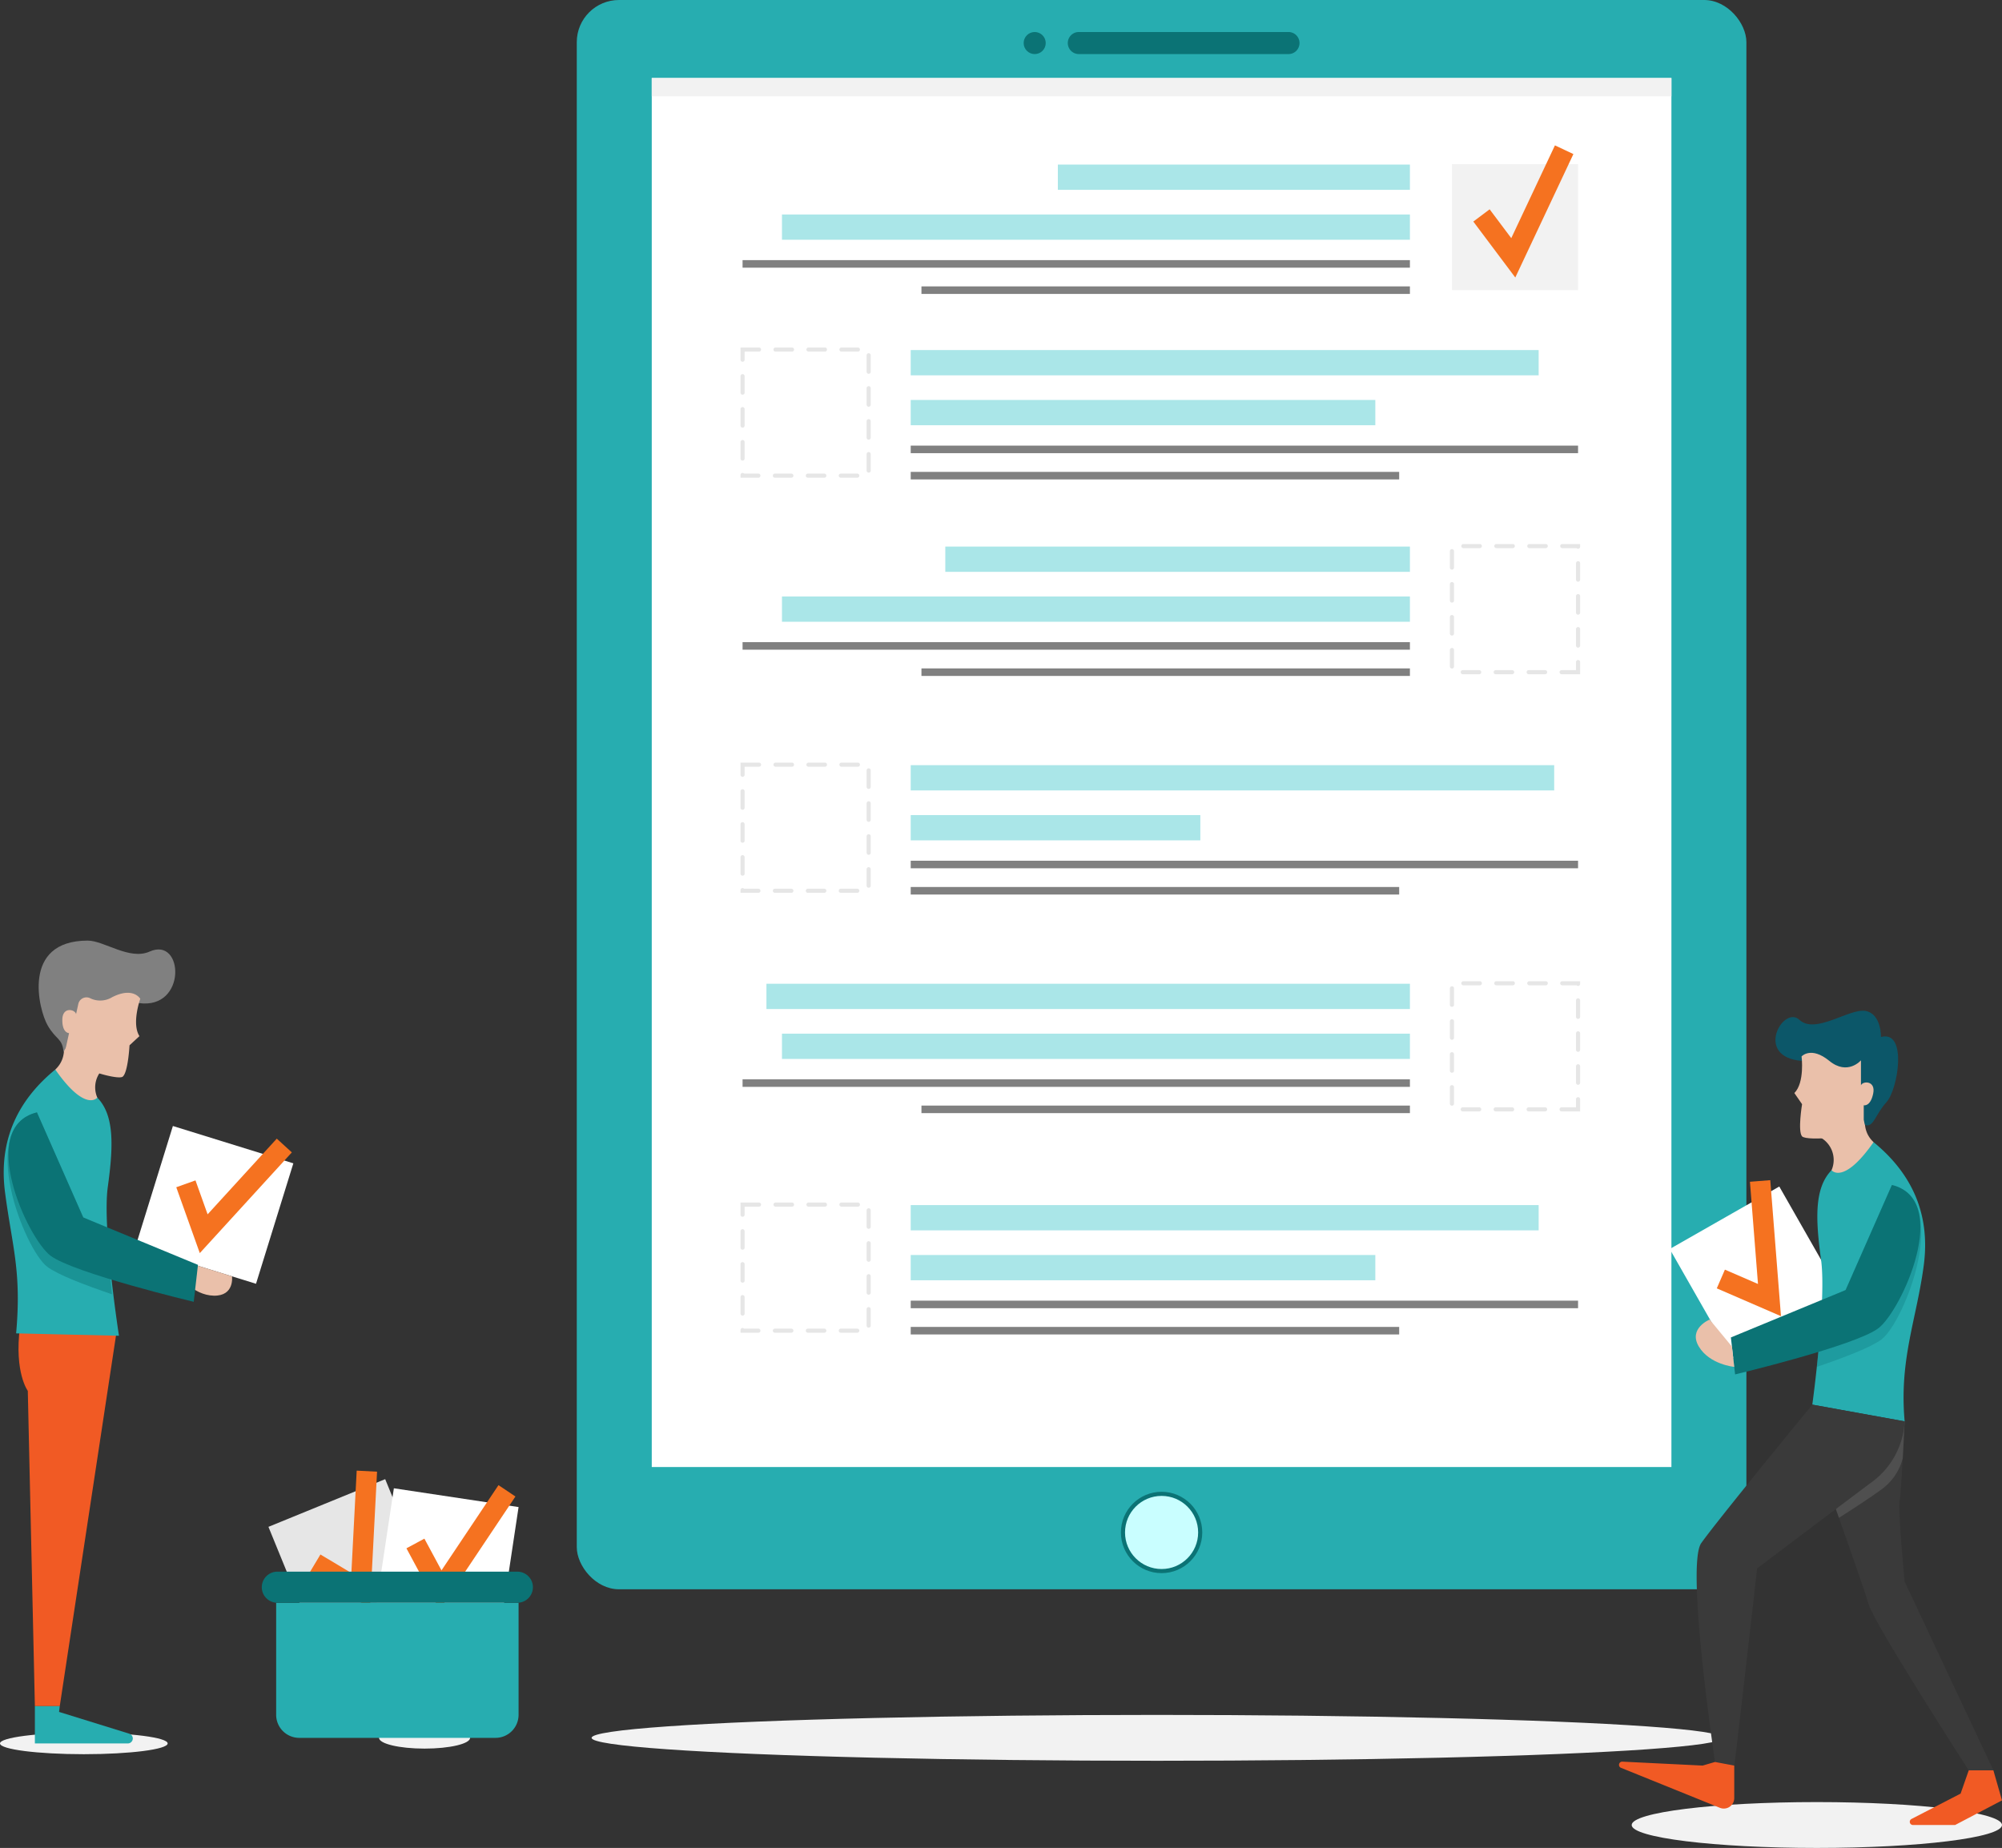 <svg xmlns="http://www.w3.org/2000/svg" width="485.999" height="448.661" viewBox="0 0 485.999 448.661">
  <rect x="0" y="0" width="485.999" height="448.661" fill="#333333" stroke="none"/>
  <g id="Office_package" data-name="Office package" transform="translate(-55.031 -168.074)">
    <ellipse id="Ellipse_21" data-name="Ellipse 21" cx="44.949" cy="5.567" rx="44.949" ry="5.567" transform="translate(451.132 605.6)" fill="#f2f2f2"/>
    <ellipse id="Ellipse_22" data-name="Ellipse 22" cx="137.26" cy="5.567" rx="137.26" ry="5.567" transform="translate(198.648 584.436)" fill="#f2f2f2"/>
    <rect id="Rectangle_81" data-name="Rectangle 81" width="283.935" height="385.859" rx="10.24" transform="translate(195.046 168.074)" fill="#27adb0"/>
    <rect id="Rectangle_82" data-name="Rectangle 82" width="337.233" height="247.53" transform="translate(460.779 187.017) rotate(90)" fill="#fff"/>
    <rect id="Rectangle_83" data-name="Rectangle 83" width="4.447" height="247.53" transform="translate(460.779 187.017) rotate(90)" fill="#f2f2f2"/>
    <g id="Group_372" data-name="Group 372" transform="translate(235.293 207.907)">
      <rect id="Rectangle_84" data-name="Rectangle 84" width="30.615" height="30.615" transform="translate(202.824 30.615) rotate(180)" fill="#f2f2f2"/>
      <g id="Group_370" data-name="Group 370" transform="translate(76.538 0.122)">
        <rect id="Rectangle_85" data-name="Rectangle 85" width="85.466" height="6.136" fill="#aae6e8"/>
      </g>
      <g id="Group_371" data-name="Group 371" transform="translate(9.567 12.24)">
        <rect id="Rectangle_86" data-name="Rectangle 86" width="152.437" height="6.135" fill="#aae6e8"/>
      </g>
      <line id="Line_1" data-name="Line 1" x1="162.004" transform="translate(0 24.24)" fill="none" stroke="gray" stroke-miterlimit="10" stroke-width="1.832"/>
      <line id="Line_2" data-name="Line 2" x1="118.577" transform="translate(43.427 30.615)" fill="none" stroke="gray" stroke-miterlimit="10" stroke-width="1.832"/>
    </g>
    <g id="Group_375" data-name="Group 375" transform="translate(235.293 252.942)">
      <rect id="Rectangle_87" data-name="Rectangle 87" width="30.615" height="30.615" fill="none" stroke="#e6e6e6" stroke-linecap="round" stroke-miterlimit="10" stroke-width="1" stroke-dasharray="4"/>
      <g id="Group_373" data-name="Group 373" transform="translate(40.82 0.122)">
        <rect id="Rectangle_88" data-name="Rectangle 88" width="152.437" height="6.136" fill="#aae6e8"/>
      </g>
      <g id="Group_374" data-name="Group 374" transform="translate(40.82 12.239)">
        <rect id="Rectangle_89" data-name="Rectangle 89" width="112.786" height="6.136" fill="#aae6e8"/>
      </g>
      <line id="Line_3" data-name="Line 3" x2="162.004" transform="translate(40.82 24.24)" fill="none" stroke="gray" stroke-miterlimit="10" stroke-width="1.832"/>
      <line id="Line_4" data-name="Line 4" x2="118.577" transform="translate(40.82 30.615)" fill="none" stroke="gray" stroke-miterlimit="10" stroke-width="1.832"/>
    </g>
    <g id="Group_378" data-name="Group 378" transform="translate(235.293 460.535)">
      <rect id="Rectangle_90" data-name="Rectangle 90" width="30.615" height="30.615" fill="none" stroke="#e6e6e6" stroke-linecap="round" stroke-miterlimit="10" stroke-width="1" stroke-dasharray="4"/>
      <g id="Group_376" data-name="Group 376" transform="translate(40.82 0.122)">
        <rect id="Rectangle_91" data-name="Rectangle 91" width="152.437" height="6.136" fill="#aae6e8"/>
      </g>
      <g id="Group_377" data-name="Group 377" transform="translate(40.82 12.239)">
        <rect id="Rectangle_92" data-name="Rectangle 92" width="112.786" height="6.136" fill="#aae6e8"/>
      </g>
      <line id="Line_5" data-name="Line 5" x2="162.004" transform="translate(40.82 24.24)" fill="none" stroke="gray" stroke-miterlimit="10" stroke-width="1.832"/>
      <line id="Line_6" data-name="Line 6" x2="118.577" transform="translate(40.82 30.615)" fill="none" stroke="gray" stroke-miterlimit="10" stroke-width="1.832"/>
    </g>
    <g id="Group_381" data-name="Group 381" transform="translate(235.293 300.655)">
      <rect id="Rectangle_93" data-name="Rectangle 93" width="30.615" height="30.615" transform="translate(202.824 30.615) rotate(180)" fill="none" stroke="#e6e6e6" stroke-linecap="round" stroke-miterlimit="10" stroke-width="1" stroke-dasharray="4"/>
      <g id="Group_379" data-name="Group 379" transform="translate(49.218 0.122)">
        <rect id="Rectangle_94" data-name="Rectangle 94" width="112.786" height="6.135" fill="#aae6e8"/>
      </g>
      <g id="Group_380" data-name="Group 380" transform="translate(9.567 12.239)">
        <rect id="Rectangle_95" data-name="Rectangle 95" width="152.437" height="6.136" fill="#aae6e8"/>
      </g>
      <line id="Line_7" data-name="Line 7" x1="162.004" transform="translate(0 24.24)" fill="none" stroke="gray" stroke-miterlimit="10" stroke-width="1.832"/>
      <line id="Line_8" data-name="Line 8" x1="118.577" transform="translate(43.427 30.615)" fill="none" stroke="gray" stroke-miterlimit="10" stroke-width="1.832"/>
    </g>
    <g id="Group_384" data-name="Group 384" transform="translate(235.293 353.726)">
      <rect id="Rectangle_96" data-name="Rectangle 96" width="30.615" height="30.615" fill="none" stroke="#e6e6e6" stroke-linecap="round" stroke-miterlimit="10" stroke-width="1" stroke-dasharray="4"/>
      <g id="Group_382" data-name="Group 382" transform="translate(40.82 0.12)">
        <rect id="Rectangle_97" data-name="Rectangle 97" width="156.209" height="6.137" fill="#aae6e8"/>
      </g>
      <g id="Group_383" data-name="Group 383" transform="translate(40.82 12.239)">
        <rect id="Rectangle_98" data-name="Rectangle 98" width="70.309" height="6.137" fill="#aae6e8"/>
      </g>
      <line id="Line_9" data-name="Line 9" x2="162.004" transform="translate(40.82 24.24)" fill="none" stroke="gray" stroke-miterlimit="10" stroke-width="1.832"/>
      <line id="Line_10" data-name="Line 10" x2="118.577" transform="translate(40.82 30.615)" fill="none" stroke="gray" stroke-miterlimit="10" stroke-width="1.832"/>
    </g>
    <g id="Group_387" data-name="Group 387" transform="translate(235.293 406.797)">
      <rect id="Rectangle_99" data-name="Rectangle 99" width="30.615" height="30.615" transform="translate(202.824 30.615) rotate(180)" fill="none" stroke="#e6e6e6" stroke-linecap="round" stroke-miterlimit="10" stroke-width="1" stroke-dasharray="4"/>
      <g id="Group_385" data-name="Group 385" transform="translate(5.795 0.121)">
        <rect id="Rectangle_100" data-name="Rectangle 100" width="156.209" height="6.137" fill="#aae6e8"/>
      </g>
      <g id="Group_386" data-name="Group 386" transform="translate(9.567 12.239)">
        <rect id="Rectangle_101" data-name="Rectangle 101" width="152.437" height="6.137" fill="#aae6e8"/>
      </g>
      <line id="Line_11" data-name="Line 11" x1="162.004" transform="translate(0 24.24)" fill="none" stroke="gray" stroke-miterlimit="10" stroke-width="1.832"/>
      <line id="Line_12" data-name="Line 12" x1="118.577" transform="translate(43.427 30.615)" fill="none" stroke="gray" stroke-miterlimit="10" stroke-width="1.832"/>
    </g>
    <g id="Group_388" data-name="Group 388" transform="translate(303.531 175.846)">
      <path id="Path_738" data-name="Path 738" d="M302.146,129.357H251.253a2.678,2.678,0,0,1-2.679-2.679h0A2.678,2.678,0,0,1,251.253,124h50.894a2.678,2.678,0,0,1,2.679,2.679h0A2.678,2.678,0,0,1,302.146,129.357Z" transform="translate(-237.86 -124)" fill="#0b7375"/>
      <circle id="Ellipse_23" data-name="Ellipse 23" cx="2.679" cy="2.679" r="2.679" fill="#0b7375"/>
    </g>
    <circle id="Ellipse_24" data-name="Ellipse 24" cx="9.375" cy="9.375" r="9.375" transform="translate(327.639 530.764)" fill="#c9feff"/>
    <circle id="Ellipse_25" data-name="Ellipse 25" cx="9.375" cy="9.375" r="9.375" transform="translate(327.639 530.764)" fill="none" stroke="#0b7375" stroke-miterlimit="10" stroke-width="1"/>
    <g id="Group_390" data-name="Group 390" transform="translate(412.69 203.372)">
      <g id="Group_389" data-name="Group 389">
        <path id="Path_739" data-name="Path 739" d="M332.266,176.629l-10.188-13.584,3.961-2.971,5.251,7,10.6-22.524,4.48,2.107Z" transform="translate(-322.078 -144.552)" fill="#f57220"/>
      </g>
    </g>
    <g id="Group_395" data-name="Group 395" transform="translate(448.052 413.463)">
      <g id="Group_393" data-name="Group 393" transform="translate(12.32 41.141)">
        <rect id="Rectangle_102" data-name="Rectangle 102" width="30.615" height="30.615" transform="translate(41.761 28.139) rotate(150.3)" fill="#fff"/>
        <g id="Group_392" data-name="Group 392" transform="translate(11.422)">
          <g id="Group_391" data-name="Group 391">
            <path id="Path_740" data-name="Path 740" d="M381.788,365.155l-15.58-6.751,1.969-4.543,8.031,3.48-1.953-24.816,4.936-.389Z" transform="translate(-366.208 -332.135)" fill="#f57220"/>
          </g>
        </g>
      </g>
      <g id="Group_394" data-name="Group 394">
        <path id="Path_741" data-name="Path 741" d="M405.085,375.859s-.785,17.166-1.223,19.354,1.223,19.555,1.223,19.555l21.543,45.823h-5.984s-22.877-35.462-24.28-40.277-10.333-29.772-10.333-29.772Z" transform="translate(-335.74 -276.158)" fill="#3a3a3a"/>
        <path id="Path_742" data-name="Path 742" d="M389.139,399.284c4.283-2.732,8.233-5.339,10.6-7.1a13.5,13.5,0,0,0,4.891-7.376c.254-4.6.453-8.945.453-8.945l-19.053,14.684S387.4,394.356,389.139,399.284Z" transform="translate(-335.74 -276.158)" fill="gray" opacity="0.3" style="mix-blend-mode: multiply;isolation: isolate"/>
        <path id="Path_743" data-name="Path 743" d="M398.391,325.243c8.706,7.117,13.923,16.778,12.184,29.918s-5.991,22.8-4.638,37.873l-22.415-4.057s3.478-25.314,2.125-35.169-1.674-17.418,2.545-21.752A34.886,34.886,0,0,1,398.391,325.243Z" transform="translate(-336.591 -293.332)" fill="#27adb0"/>
        <path id="Path_744" data-name="Path 744" d="M402.567,333.009l-11.238,25.507-5.743,2.854c-.212,5.263-.741,11.094-1.244,15.8,6.54-2.216,13.188-4.759,15.713-6.675C405.659,366.245,417.221,336.6,402.567,333.009Z" transform="translate(-336.313 -290.697)" fill="#0b7375" opacity="0.3" style="mix-blend-mode: multiply;isolation: isolate"/>
        <path id="Path_745" data-name="Path 745" d="M397.156,317.985s-3.264,5.813.905,9.721c-7.338,10.511-10.2,6.813-10.2,6.813a6.24,6.24,0,0,0-3.368-8.268Z" transform="translate(-336.262 -295.795)" fill="#eac0aa"/>
        <path id="Path_746" data-name="Path 746" d="M398.584,329.153c2.073.719,2.387-2.4,5.217-5.546s5.12-17.56-1.347-15.808c0,0,.134-5.659-3.774-6.332s-12.127,5.794-16.036,2.155-11.142,9.046.628,9.981S398.584,329.153,398.584,329.153Z" transform="translate(-338.859 -301.417)" fill="#0c5769"/>
        <path id="Path_747" data-name="Path 747" d="M382.02,309.926s.808,6.334-1.752,8.893l1.872,2.7s-1.092,6.6,0,7.815,14.568.4,14.972-3.233v-4.313s1.617.4,2.29-2.83-2.561-3.1-2.965-2.021v-6.064s-3.233,3.773-7.681.135S382.02,309.926,382.02,309.926Z" transform="translate(-337.696 -298.827)" fill="#eac0aa"/>
        <path id="Path_748" data-name="Path 748" d="M407.854,333.009l-11.238,25.507-27.854,11.51L369.788,379s29.177-6.956,34.781-11.207S422.507,336.6,407.854,333.009Z" transform="translate(-341.6 -290.697)" fill="#0b7375"/>
        <path id="Path_749" data-name="Path 749" d="M371.172,363.957l-5.407-6.553s-5.254,2.163-2.628,6.553,8.6,4.937,8.6,4.937Z" transform="translate(-343.758 -282.42)" fill="#eac0aa"/>
        <path id="Path_750" data-name="Path 750" d="M413.05,376.887a19.508,19.508,0,0,1-7.5,14.392c-7.443,5.546-28.31,21.307-28.31,21.307s-5.423,47.867-5.557,47.867-4.668-.876-4.668-.876-7.143-47.721-3.348-53.12,26.967-33.627,26.967-33.627Z" transform="translate(-343.705 -277.186)" fill="#3a3a3a"/>
        <path id="Path_751" data-name="Path 751" d="M421.486,439.125l2.089,7.287-11.383,5.983H401.966a.779.779,0,0,1-.319-1.489l11.88-6.135,1.974-5.645Z" transform="translate(-330.598 -254.691)" fill="#f15a24"/>
        <path id="Path_752" data-name="Path 752" d="M376.461,438.5v7.9a2.54,2.54,0,0,1-3.492,2.354l-24-9.706a.779.779,0,0,1,.329-1.5l19.486.954,3.008-.876Z" transform="translate(-348.481 -255.228)" fill="#f15a24"/>
      </g>
    </g>
    <g id="Group_399" data-name="Group 399" transform="translate(55.031 396.443)">
      <path id="Path_753" data-name="Path 753" d="M82.18,359.978,68.4,450.8H62.36l-1.718-76.543s-3.315-4.43-1.909-15.5Z" transform="translate(-53.893 -264.938)" fill="#f15a24"/>
      <ellipse id="Ellipse_26" data-name="Ellipse 26" cx="20.351" cy="2.614" rx="20.351" ry="2.614" transform="translate(0 192.304)" fill="#f2f2f2"/>
      <path id="Path_754" data-name="Path 754" d="M145.841,433.893c0,1.443-4.949,2.613-11.055,2.613s-11.055-1.171-11.055-2.613,4.95-2.614,11.055-2.614S145.841,432.45,145.841,433.893Z" transform="translate(-31.72 -240.333)" fill="#f2f2f2"/>
      <g id="Group_398" data-name="Group 398" transform="translate(32.906 45.013)">
        <rect id="Rectangle_103" data-name="Rectangle 103" width="30.615" height="30.615" transform="translate(29.243 38.305) rotate(-162.781)" fill="#fff"/>
        <g id="Group_397" data-name="Group 397" transform="translate(9.886 3.068)">
          <g id="Group_396" data-name="Group 396">
            <path id="Path_755" data-name="Path 755" d="M92.692,352.4l-5.711-15.991,4.663-1.665,2.943,8.242,16.792-18.377,3.655,3.339Z" transform="translate(-86.981 -324.609)" fill="#f57220"/>
          </g>
        </g>
      </g>
      <path id="Path_756" data-name="Path 756" d="M68.222,312.085C59.516,319.2,54.3,328.863,56.037,342s4.031,19.064,2.679,34.136l24.967.576s-4.072-26.21-2.719-36.065,1.675-17.419-2.543-21.753A34.886,34.886,0,0,0,68.222,312.085Z" transform="translate(-54.802 -280.777)" fill="#27adb0"/>
      <path id="Path_757" data-name="Path 757" d="M63.531,319.851l11.24,25.506,5.743,2.855c.21,5.263.741,11.092,1.244,15.8-6.541-2.217-13.188-4.76-15.714-6.676C60.44,353.086,48.878,323.439,63.531,319.851Z" transform="translate(-54.567 -278.142)" fill="#0b7375" opacity="0.46"/>
      <path id="Path_758" data-name="Path 758" d="M65.955,304.827s3.265,5.813-.9,9.721c7.337,10.511,10.2,6.812,10.2,6.812a6.239,6.239,0,0,1,3.368-8.266Z" transform="translate(-51.631 -283.24)" fill="#eac0aa"/>
      <path id="Path_759" data-name="Path 759" d="M68.082,315.766c-.3-3.447-1.813-2.862-3.9-6.539s-6.461-20.518,9.77-20.518c3.964,0,10.155,4.847,15.026,2.66,8.317-3.734,9.1,14.132-2.594,12.51S68.082,315.766,68.082,315.766Z" transform="translate(-52.653 -288.709)" fill="gray"/>
      <path id="Path_760" data-name="Path 760" d="M85.248,299.627s-2.154,6.011-.2,9.062l-2.409,2.229s-.356,6.683-1.684,7.633-14.312-2.743-13.923-6.383l.435-1.974.494-2.237S66.29,308,66.329,304.7s3.167-2.475,3.33-1.335l.557-2.523a2.027,2.027,0,0,1,2.95-1.313,5.57,5.57,0,0,0,5.27-.3C83.563,296.634,85.248,299.627,85.248,299.627Z" transform="translate(-51.197 -285.499)" fill="#eac0aa"/>
      <path id="Path_761" data-name="Path 761" d="M92.081,347.652l8.288,2.563s.675,4.822-4.441,4.7-8.533-5.048-8.533-5.048Z" transform="translate(-44.049 -268.709)" fill="#eac0aa"/>
      <path id="Path_762" data-name="Path 762" d="M63.477,319.851l11.238,25.506,27.854,11.51-1.026,8.973s-29.178-6.956-34.782-11.209S48.822,323.439,63.477,319.851Z" transform="translate(-54.511 -278.142)" fill="#0b7375"/>
      <path id="Path_763" data-name="Path 763" d="M61.353,427.486v9.052H83.908a1.21,1.21,0,0,0,.359-2.367l-17.045-5.286.174-1.4Z" transform="translate(-52.886 -241.62)" fill="#27adb0"/>
    </g>
    <g id="Group_406" data-name="Group 406" transform="translate(118.586 525.121)">
      <g id="Group_402" data-name="Group 402" transform="translate(1.611 0)">
        <rect id="Rectangle_104" data-name="Rectangle 104" width="30.615" height="30.615" transform="translate(39.92 30.415) rotate(157.775)" fill="#e6e6e6"/>
        <g id="Group_401" data-name="Group 401" transform="translate(10.082)">
          <g id="Group_400" data-name="Group 400">
            <path id="Path_764" data-name="Path 764" d="M130,374.437l-14.569-8.721,2.543-4.248,7.51,4.5,1.292-24.86,4.944.257Z" transform="translate(-115.435 -341.103)" fill="#f57220"/>
          </g>
        </g>
      </g>
      <g id="Group_405" data-name="Group 405" transform="translate(27.499 3.53)">
        <rect id="Rectangle_105" data-name="Rectangle 105" width="30.615" height="30.615" transform="translate(30.273 35.595) rotate(-171.433)" fill="#fff"/>
        <g id="Group_404" data-name="Group 404" transform="translate(7.611)">
          <g id="Group_403" data-name="Group 403">
            <path id="Path_765" data-name="Path 765" d="M140.97,374.024l-8.051-14.95,4.359-2.348,4.15,7.706,13.836-20.694,4.116,2.751Z" transform="translate(-132.919 -343.738)" fill="#f57220"/>
          </g>
        </g>
      </g>
      <path id="Rectangle_106" data-name="Rectangle 106" d="M0,0H58.849a0,0,0,0,1,0,0V27.2a5.6,5.6,0,0,1-5.6,5.6H5.6A5.6,5.6,0,0,1,0,27.2V0A0,0,0,0,1,0,0Z" transform="translate(3.484 32.086)" fill="#27adb0"/>
      <path id="Path_767" data-name="Path 767" d="M168.745,366.973H110.48A3.775,3.775,0,0,1,106.7,363.2h0a3.775,3.775,0,0,1,3.776-3.776h58.265a3.775,3.775,0,0,1,3.776,3.776h0A3.775,3.775,0,0,1,168.745,366.973Z" transform="translate(-106.704 -334.887)" fill="#0b7375"/>
    </g>
  </g>
</svg>
